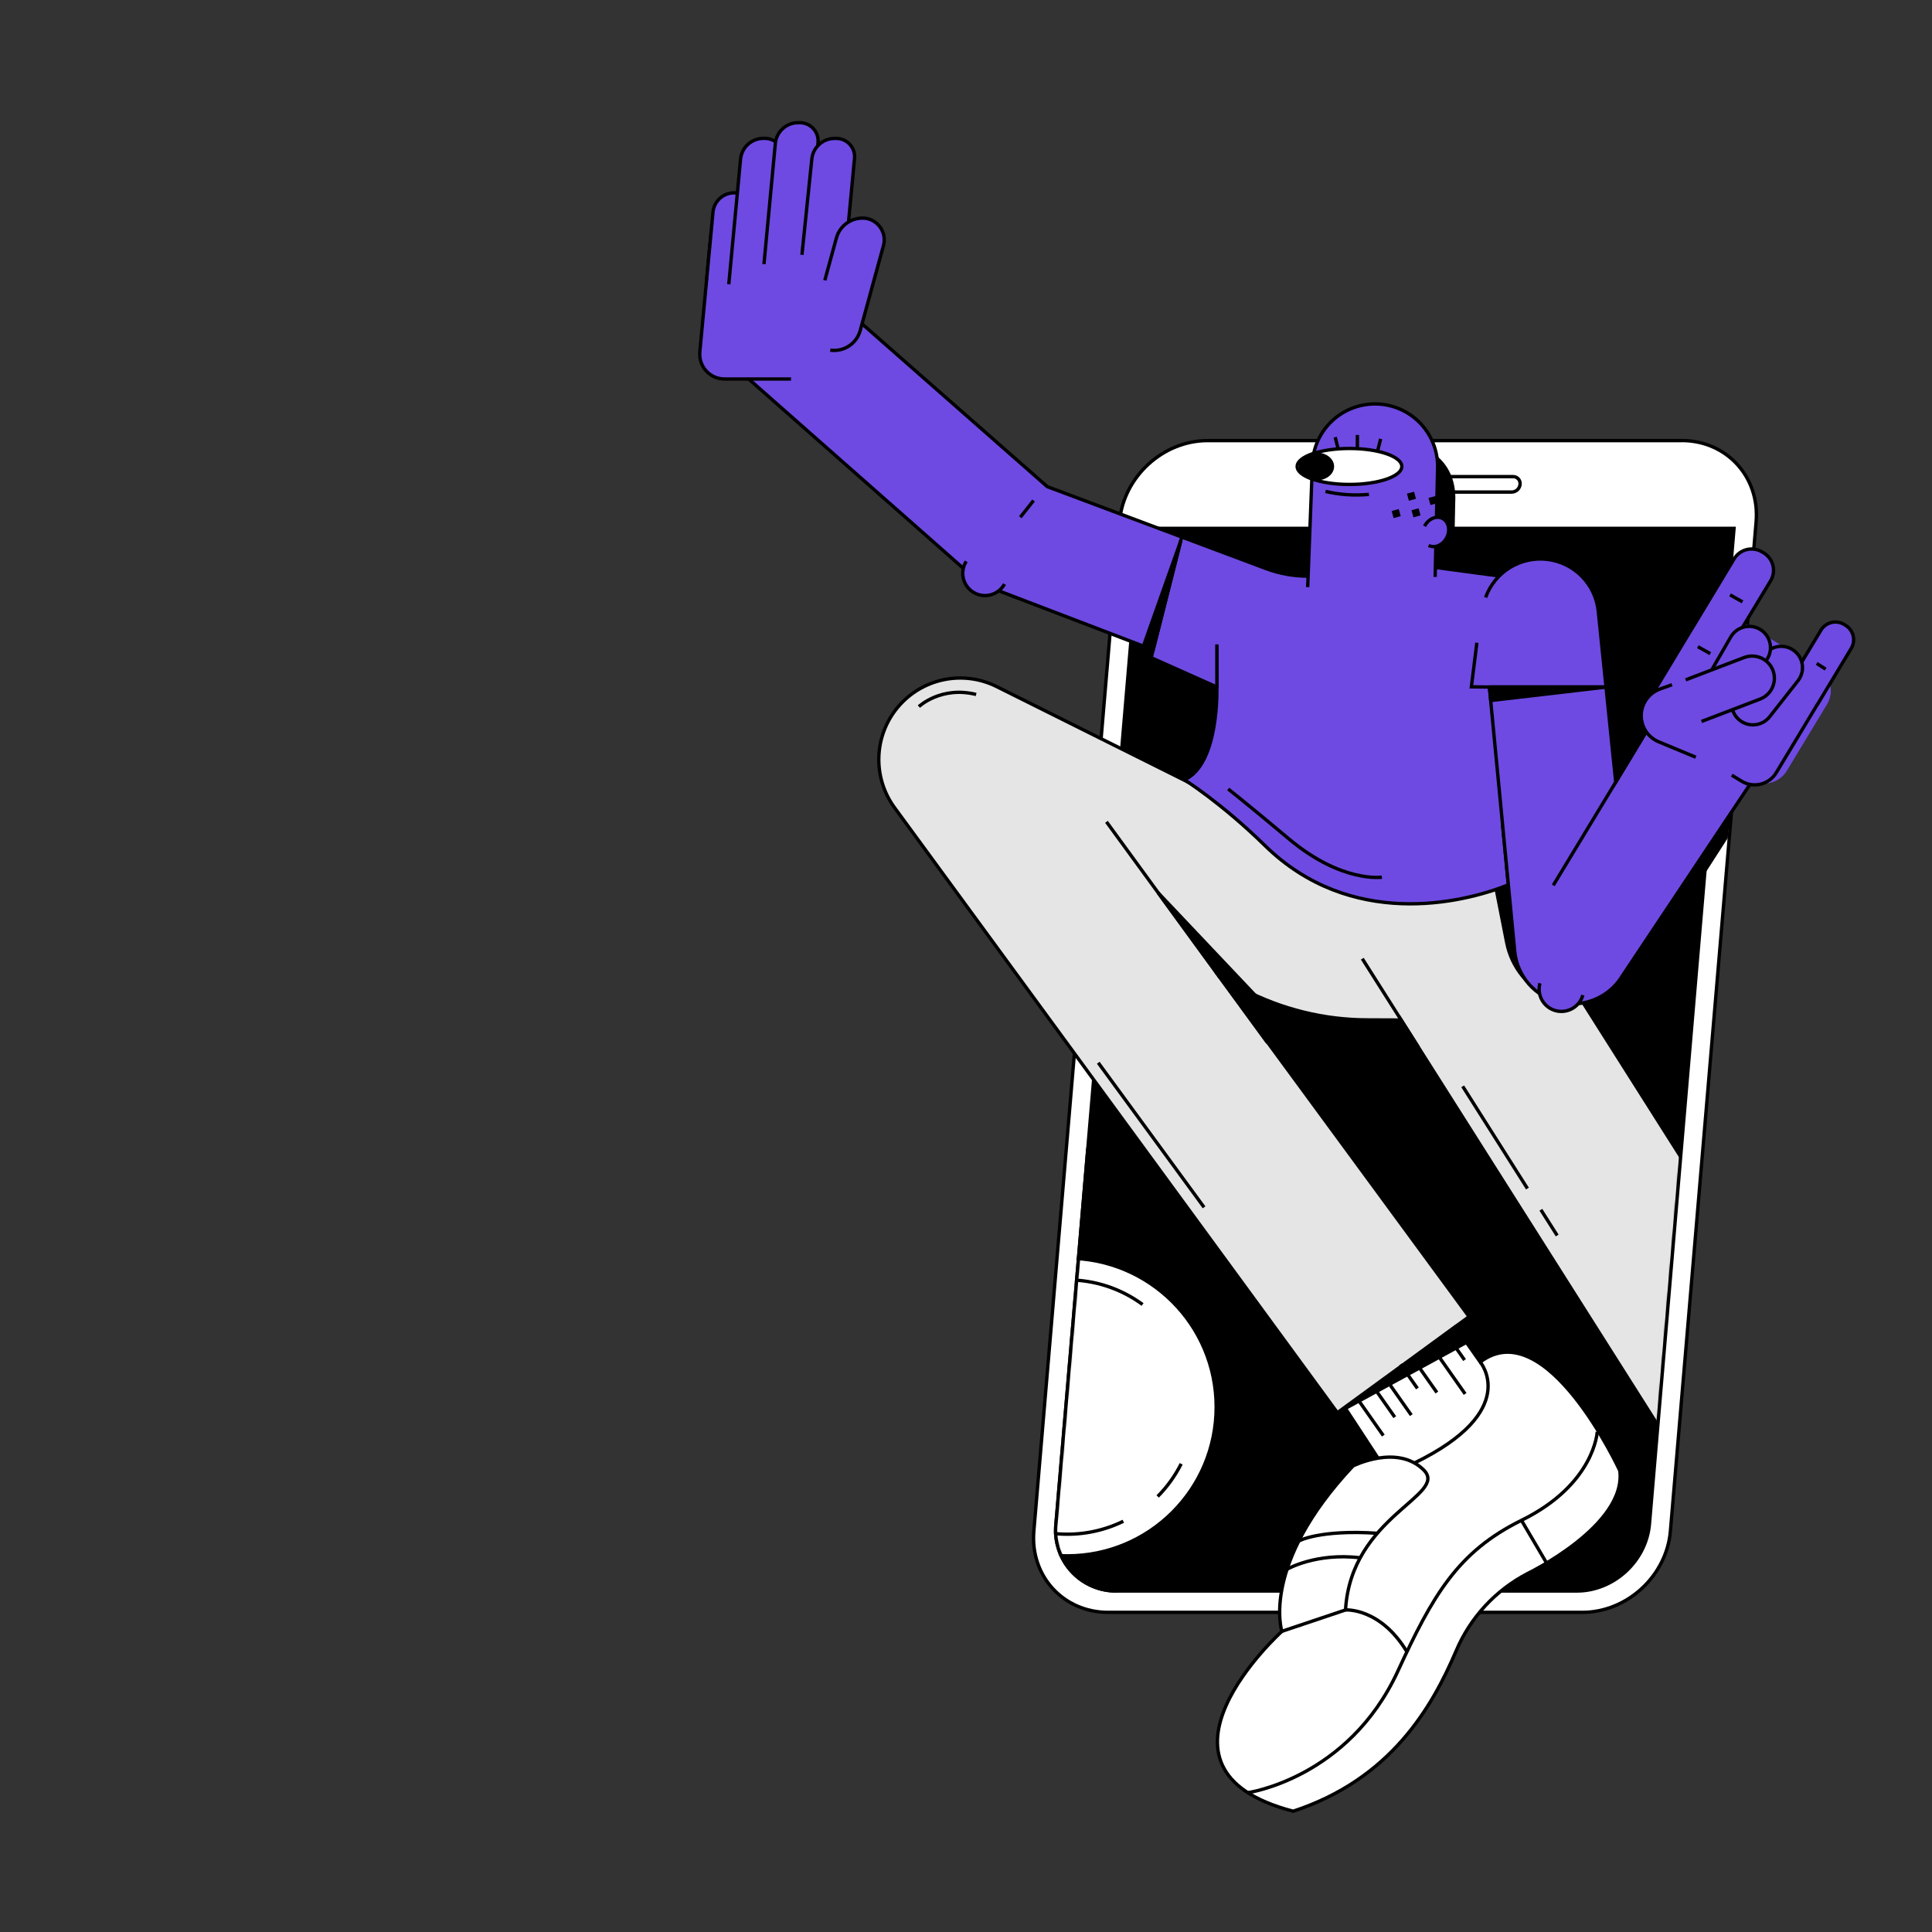 <svg xmlns="http://www.w3.org/2000/svg" width="750" height="750" viewBox="0 0 750 750" fill="none"><rect x="0" y="0" width="750" height="750" fill="#333333" stroke="none"/><g clip-path="url(#clip0_1145_5014)"><g clip-path="url(#clip1_1145_5014)"><path d="M640.32 591.629C639.1 605.979 626.48 617.629 612.12 617.629H433.7C430.368 617.688 427.062 617.037 424 615.721C420.939 614.404 418.192 612.452 415.942 609.993C413.693 607.535 411.992 604.626 410.952 601.46C409.912 598.294 409.556 594.943 409.91 591.629L442.73 205.119H673.15L640.32 591.629Z" fill="black" stroke="black" stroke-width="1.3" stroke-miterlimit="10"></path><mask id="mask0_1145_5014" style="mask-type:luminance" maskUnits="userSpaceOnUse" x="409" y="205" width="265" height="413"><path d="M640.32 591.629C639.1 605.979 626.48 617.629 612.12 617.629H433.7C430.368 617.688 427.062 617.037 424 615.721C420.939 614.404 418.192 612.452 415.942 609.993C413.693 607.535 411.992 604.626 410.952 601.46C409.912 598.294 409.556 594.943 409.91 591.629L442.73 205.119H673.15L640.32 591.629Z" fill="white"></path></mask><g mask="url(#mask0_1145_5014)"><path d="M695.92 635.919L528.84 372.159C526.611 368.641 525.098 364.717 524.389 360.613C523.68 356.509 523.788 352.305 524.708 348.243C525.628 344.18 527.341 340.34 529.749 336.941C532.157 333.543 535.212 330.654 538.74 328.439C545.827 323.992 554.386 322.533 562.545 324.381C570.705 326.229 577.801 331.233 582.28 338.299L749.5 602.299L695.92 635.919Z" fill="#E5E5E5" stroke="black" stroke-width="1.3" stroke-miterlimit="10"></path><path d="M581.01 346.088L584.91 365.918C585.845 370.69 587.943 375.157 591.018 378.924C594.094 382.69 598.051 385.639 602.54 387.508L607.91 388.838L598.1 339.568L581.01 346.088Z" fill="black" stroke="black" stroke-width="1.3" stroke-linejoin="round"></path></g><path d="M552.24 219.609L586.16 224.159V343.699H490.3C487.948 343.699 485.619 343.236 483.446 342.336C481.273 341.436 479.299 340.117 477.636 338.454C475.973 336.791 474.653 334.816 473.753 332.643C472.853 330.47 472.39 328.141 472.39 325.789V223.639L499.27 223.689" fill="#6E4AE2"></path><path d="M552.24 219.609L586.16 224.159V343.699H490.3C487.948 343.699 485.619 343.236 483.446 342.336C481.273 341.436 479.299 340.117 477.636 338.454C475.973 336.791 474.653 334.816 473.753 332.643C472.853 330.47 472.39 328.141 472.39 325.789V223.639L499.27 223.689" stroke="black" stroke-width="1.3" stroke-miterlimit="10"></path><path d="M652.82 171.04H468.82C451.4 171.04 436.07 185.17 434.59 202.6L401.34 594.38C399.86 611.8 412.79 625.92 430.21 625.92H614.21C631.64 625.92 646.97 611.78 648.45 594.36L681.72 202.58C683.2 185.15 670.27 171.02 652.84 171.02L652.82 171.04ZM640.32 591.63C639.1 605.98 626.48 617.63 612.12 617.63H433.7C430.368 617.688 427.062 617.037 424 615.721C420.939 614.405 418.192 612.452 415.943 609.994C413.693 607.535 411.992 604.626 410.952 601.46C409.912 598.294 409.557 594.943 409.91 591.63L442.73 205.12H673.15L640.32 591.63Z" fill="white" stroke="black" stroke-width="1.3" stroke-miterlimit="10"></path><path d="M586.86 191.02H531.41C531.027 191.027 530.646 190.952 530.294 190.799C529.942 190.647 529.627 190.421 529.369 190.137C529.112 189.853 528.918 189.517 528.801 189.152C528.684 188.787 528.646 188.401 528.69 188.02C528.764 187.21 529.135 186.455 529.731 185.902C530.327 185.348 531.107 185.034 531.92 185.02H587.37C587.754 185.013 588.134 185.088 588.486 185.241C588.838 185.393 589.153 185.619 589.411 185.903C589.669 186.187 589.862 186.523 589.98 186.888C590.097 187.253 590.134 187.639 590.09 188.02C590.016 188.83 589.646 189.585 589.049 190.138C588.453 190.692 587.674 191.006 586.86 191.02Z" fill="white" stroke="black" stroke-width="1.3" stroke-miterlimit="10"></path><path d="M519.57 219.649L521.01 196.559C521.33 184.179 529.89 173.99 540.9 172.91C554.07 171.62 565.13 180.14 564.27 194.91L563.83 216.099" fill="black"></path><path d="M519.57 219.649L521.01 196.559C521.33 184.179 529.89 173.99 540.9 172.91C554.07 171.62 565.13 180.14 564.27 194.91L563.83 216.099" stroke="black" stroke-width="1.3" stroke-miterlimit="10"></path><path d="M472.39 261.739L382.57 227.389C380.611 226.367 378.815 225.059 377.24 223.509L285.81 142.859C281.537 138.658 279.109 132.932 279.058 126.94C279.033 123.973 279.592 121.03 280.705 118.28C281.817 115.529 283.46 113.025 285.54 110.909C287.62 108.794 290.097 107.108 292.828 105.95C295.559 104.791 298.492 104.182 301.459 104.157C307.451 104.106 313.217 106.438 317.49 110.639L406.55 188.919L491.44 220.719C496.62 222.661 502.108 223.657 507.64 223.659" fill="#6E4AE2"></path><path d="M472.39 261.739L382.57 227.389C380.611 226.367 378.815 225.059 377.24 223.509L285.81 142.859C281.537 138.658 279.109 132.932 279.058 126.94C279.033 123.973 279.592 121.03 280.705 118.28C281.817 115.529 283.46 113.025 285.54 110.909C287.62 108.794 290.097 107.108 292.828 105.95C295.559 104.791 298.492 104.182 301.459 104.157C307.451 104.106 313.217 106.438 317.49 110.639L406.55 188.919L491.44 220.719C496.62 222.661 502.108 223.657 507.64 223.659" stroke="black" stroke-width="1.3" stroke-miterlimit="10"></path><path d="M325.22 136.389L329.44 91.619C329.591 90.259 329.45 88.883 329.028 87.582C328.605 86.281 327.911 85.085 326.991 84.072C326.07 83.06 324.945 82.256 323.69 81.712C322.434 81.168 321.078 80.898 319.71 80.919H287.66C284.74 80.986 281.944 82.106 279.784 84.072C277.625 86.038 276.249 88.719 275.91 91.619L271.69 136.389C271.533 137.752 271.669 139.132 272.089 140.439C272.508 141.745 273.202 142.946 274.123 143.963C275.044 144.979 276.171 145.788 277.43 146.334C278.688 146.88 280.048 147.151 281.42 147.129H307.08" fill="#6E4AE2"></path><path d="M325.22 136.389L329.44 91.619C329.591 90.259 329.45 88.883 329.028 87.582C328.605 86.281 327.911 85.085 326.991 84.072C326.07 83.06 324.945 82.256 323.69 81.712C322.434 81.168 321.078 80.898 319.71 80.919H287.66C284.74 80.986 281.944 82.106 279.784 84.072C277.625 86.038 276.249 88.719 275.91 91.619L271.69 136.389C271.533 137.752 271.669 139.132 272.089 140.439C272.508 141.745 273.202 142.946 274.123 143.963C275.044 144.979 276.171 145.788 277.43 146.334C278.688 146.88 280.048 147.151 281.42 147.129H307.08" stroke="black" stroke-width="1.3" stroke-miterlimit="10"></path><path d="M274.29 108.82L276.8 82.17C277.024 80.19 277.958 78.359 279.429 77.015C280.9 75.671 282.808 74.905 284.8 74.86C285.733 74.847 286.657 75.033 287.512 75.405C288.367 75.777 289.133 76.328 289.759 77.02C290.384 77.711 290.855 78.529 291.14 79.417C291.425 80.305 291.517 81.243 291.41 82.17L289.79 99.36" fill="#6E4AE2"></path><path d="M274.29 108.82L276.8 82.17C277.024 80.19 277.958 78.359 279.429 77.015C280.9 75.671 282.808 74.905 284.8 74.86C285.733 74.847 286.657 75.033 287.512 75.405C288.367 75.777 289.133 76.328 289.759 77.02C290.384 77.711 290.855 78.529 291.14 79.417C291.425 80.305 291.517 81.243 291.41 82.17L289.79 99.36" stroke="black" stroke-width="1.3" stroke-miterlimit="10"></path><path d="M282.91 110.349L287.5 61.609C287.741 59.471 288.75 57.493 290.339 56.042C291.928 54.591 293.989 53.766 296.14 53.719H296.9C297.904 53.71 298.899 53.914 299.818 54.318C300.737 54.722 301.56 55.316 302.232 56.062C302.904 56.808 303.411 57.689 303.717 58.645C304.023 59.601 304.123 60.611 304.01 61.609L300.48 98.999" fill="#6E4AE2"></path><path d="M282.91 110.349L287.5 61.609C287.741 59.471 288.75 57.493 290.339 56.042C291.928 54.591 293.989 53.766 296.14 53.719H296.9C297.904 53.71 298.899 53.914 299.818 54.318C300.737 54.722 301.56 55.316 302.232 56.062C302.904 56.808 303.411 57.689 303.717 58.645C304.023 59.601 304.123 60.611 304.01 61.609L300.48 98.999" stroke="black" stroke-width="1.3" stroke-miterlimit="10"></path><path d="M296.57 102.52L301 55.52C301.241 53.384 302.249 51.407 303.835 49.956C305.422 48.506 307.481 47.679 309.63 47.63H310.4C311.408 47.613 312.407 47.812 313.331 48.213C314.256 48.614 315.084 49.208 315.76 49.955C316.436 50.702 316.945 51.585 317.252 52.545C317.559 53.505 317.657 54.519 317.54 55.52L313.9 94.17" fill="#6E4AE2"></path><path d="M296.57 102.52L301 55.52C301.241 53.384 302.249 51.407 303.835 49.956C305.422 48.506 307.481 47.679 309.63 47.63H310.4C311.408 47.613 312.407 47.812 313.331 48.213C314.256 48.614 315.084 49.208 315.76 49.955C316.436 50.702 316.945 51.585 317.252 52.545C317.559 53.505 317.657 54.519 317.54 55.52L313.9 94.17" stroke="black" stroke-width="1.3" stroke-miterlimit="10"></path><path d="M311.31 98.919L315.16 61.629C315.402 59.491 316.41 57.513 317.999 56.062C319.588 54.612 321.649 53.786 323.8 53.739H324.56C325.568 53.723 326.568 53.922 327.493 54.322C328.417 54.723 329.246 55.317 329.923 56.064C330.6 56.811 331.109 57.694 331.418 58.654C331.726 59.613 331.825 60.628 331.71 61.629L328.26 98.189" fill="#6E4AE2"></path><path d="M311.31 98.919L315.16 61.629C315.402 59.491 316.41 57.513 317.999 56.062C319.588 54.612 321.649 53.786 323.8 53.739H324.56C325.568 53.723 326.568 53.922 327.493 54.322C328.417 54.723 329.246 55.317 329.923 56.064C330.6 56.811 331.109 57.694 331.418 58.654C331.726 59.613 331.825 60.628 331.71 61.629L328.26 98.189" stroke="black" stroke-width="1.3" stroke-miterlimit="10"></path><path d="M320.19 108.821L324.7 92.351C325.382 89.89 326.939 87.763 329.079 86.369C331.218 84.975 333.793 84.41 336.32 84.781C337.501 85 338.622 85.468 339.609 86.152C340.596 86.837 341.426 87.723 342.045 88.752C342.664 89.781 343.058 90.93 343.2 92.123C343.342 93.316 343.23 94.525 342.87 95.671L333.92 128.361C333.236 130.818 331.68 132.941 329.542 134.333C327.405 135.725 324.834 136.289 322.31 135.921" fill="#6E4AE2"></path><path d="M320.19 108.821L324.7 92.351C325.382 89.89 326.939 87.763 329.079 86.369C331.218 84.975 333.793 84.41 336.32 84.781C337.501 85 338.622 85.468 339.609 86.152C340.596 86.837 341.426 87.723 342.045 88.752C342.664 89.781 343.058 90.93 343.2 92.123C343.342 93.316 343.23 94.525 342.87 95.671L333.92 128.361C333.236 130.818 331.68 132.941 329.542 134.333C327.405 135.725 324.834 136.289 322.31 135.921" stroke="black" stroke-width="1.3" stroke-miterlimit="10"></path><path d="M472.39 250.83V282.57" stroke="black" stroke-width="1.3" stroke-miterlimit="10"></path><path d="M458.73 208.5L446.89 255.31L472.39 266.7V250.15" fill="#6E4AE2"></path><path d="M458.73 208.5L446.89 255.31L472.39 266.7V250.15" stroke="black" stroke-width="1.3" stroke-miterlimit="10"></path><path d="M548.56 491.67L574.62 528.74C600.38 509.2 628.81 570.92 628.81 570.92C631.49 592.26 592.96 610.86 592.96 610.86C580.51 617.354 570.712 627.983 565.25 640.92C555.92 662.75 539.94 690.66 502.01 703.11C438.52 686.62 497.62 633.3 497.62 633.3C492.27 606.88 539.62 573.19 539.62 573.19L520.71 544.3" fill="white"></path><path d="M548.56 491.67L574.62 528.74C600.38 509.2 628.81 570.92 628.81 570.92C631.49 592.26 592.96 610.86 592.96 610.86C580.51 617.354 570.712 627.983 565.25 640.92C555.92 662.75 539.94 690.66 502.01 703.11C438.52 686.62 497.62 633.3 497.62 633.3C492.27 606.88 539.62 573.19 539.62 573.19L520.71 544.3" stroke="black" stroke-width="1.3" stroke-miterlimit="10"></path><path d="M497.62 633.28C497.62 633.28 489.17 607.45 525.25 569.08C525.25 569.08 542.35 560.43 552.66 570.62C562.56 580.4 524.44 588.46 522.33 624.98L497.62 633.28Z" fill="white" stroke="black" stroke-width="1.3" stroke-miterlimit="10"></path><path d="M499.62 609.19C499.62 609.19 510.82 602.65 528.03 604.74Z" fill="white"></path><path d="M499.62 609.19C499.62 609.19 510.82 602.65 528.03 604.74" stroke="black" stroke-width="1.3" stroke-miterlimit="10"></path><path d="M504.18 598.209C504.18 598.209 512.18 593.719 534.7 595.209Z" fill="white"></path><path d="M504.18 598.209C504.18 598.209 512.18 593.719 534.7 595.209" stroke="black" stroke-width="1.3" stroke-miterlimit="10"></path><path d="M484.37 695.921C484.37 695.921 523.37 690.451 542.61 648.811C556.15 619.451 565.79 602.441 590.61 590.201C619.08 576.201 620.05 555.801 620.05 555.801" fill="white"></path><path d="M484.37 695.921C484.37 695.921 523.37 690.451 542.61 648.811C556.15 619.451 565.79 602.441 590.61 590.201C619.08 576.201 620.05 555.801 620.05 555.801" stroke="black" stroke-width="1.3" stroke-miterlimit="10"></path><path d="M574.62 528.74C574.62 528.74 590.72 547.65 549.08 567.93" stroke="black" stroke-width="1.3" stroke-miterlimit="10"></path><path d="M522.33 624.98C522.33 624.98 535.74 623.98 546.15 641.19Z" fill="white"></path><path d="M522.33 624.98C522.33 624.98 535.74 623.98 546.15 641.19" stroke="black" stroke-width="1.3" stroke-miterlimit="10"></path><path d="M590.61 590.15L600.38 606.76" stroke="black" stroke-width="1.3" stroke-miterlimit="10"></path><path d="M533.08 339.461L386.63 266.401C380.289 263.312 373.098 262.432 366.199 263.899C359.301 265.366 353.09 269.097 348.555 274.499C344.02 279.901 341.42 286.663 341.169 293.712C340.918 300.76 343.031 307.69 347.17 313.401L519.17 548.401L570.29 511.131L473.44 379.261L482.69 384.081C497.607 391.863 514.185 395.925 531.01 395.921L543.92 395.971" fill="#E5E5E5"></path><path d="M533.08 339.461L386.63 266.401C380.289 263.312 373.098 262.432 366.199 263.899C359.301 265.366 353.09 269.097 348.555 274.499C344.02 279.901 341.42 286.663 341.169 293.712C340.918 300.76 343.031 307.69 347.17 313.401L519.17 548.401L570.29 511.131L473.44 379.261L482.69 384.081C497.607 391.863 514.185 395.925 531.01 395.921L543.92 395.971" stroke="black" stroke-width="1.3" stroke-miterlimit="10"></path><path d="M429.53 319.029L492.04 404.769" stroke="black" stroke-width="1.3" stroke-miterlimit="10"></path><path d="M528.84 372.16L550.68 406.63" stroke="black" stroke-width="1.3" stroke-miterlimit="10"></path><path d="M472.39 266.699C472.39 266.699 473.39 296.699 459.78 302.699C459.78 302.699 474.17 311.699 491.11 328.309C524.21 360.689 567.38 350.819 585.54 343.499L583.32 320.279" fill="#6E4AE2"></path><path d="M472.39 266.699C472.39 266.699 473.39 296.699 459.78 302.699C459.78 302.699 474.17 311.699 491.11 328.309C524.21 360.689 567.38 350.819 585.54 343.499L583.32 320.279" stroke="black" stroke-width="1.3" stroke-miterlimit="10"></path><path d="M507.64 227.92L509.44 181.11C509.441 175.128 511.648 169.357 515.639 164.901C519.63 160.445 525.124 157.617 531.07 156.96C534.541 156.568 538.055 156.929 541.373 158.019C544.691 159.108 547.735 160.901 550.298 163.274C552.861 165.646 554.882 168.544 556.223 171.769C557.564 174.994 558.194 178.47 558.07 181.96L557.12 223.96" fill="#6E4AE2"></path><path d="M507.64 227.92L509.44 181.11C509.441 175.128 511.648 169.357 515.639 164.901C519.63 160.445 525.124 157.617 531.07 156.96C534.541 156.568 538.055 156.929 541.373 158.019C544.691 159.108 547.735 160.901 550.298 163.274C552.861 165.646 554.882 168.544 556.223 171.769C557.564 174.994 558.194 178.47 558.07 181.96L557.12 223.96" stroke="black" stroke-width="1.3" stroke-miterlimit="10"></path><path d="M553.01 204.259C554.52 201.359 557.67 200.019 560.01 201.259C562.35 202.499 563.1 205.849 561.6 208.739C560.1 211.629 556.94 212.979 554.6 211.739" fill="#6E4AE2"></path><path d="M553.01 204.259C554.52 201.359 557.67 200.019 560.01 201.259C562.35 202.499 563.1 205.849 561.6 208.739C560.1 211.629 556.94 212.979 554.6 211.739" stroke="black" stroke-width="1.3" stroke-miterlimit="10"></path><path d="M523.87 188.06C535.087 188.06 544.18 184.935 544.18 181.08C544.18 177.225 535.087 174.1 523.87 174.1C512.653 174.1 503.56 177.225 503.56 181.08C503.56 184.935 512.653 188.06 523.87 188.06Z" fill="white" stroke="black" stroke-width="1.3" stroke-miterlimit="10"></path><path d="M511.04 186.49C514.829 186.49 517.9 184.068 517.9 181.08C517.9 178.092 514.829 175.67 511.04 175.67C507.251 175.67 504.18 178.092 504.18 181.08C504.18 184.068 507.251 186.49 511.04 186.49Z" fill="black"></path><path d="M526.93 168.85V173.87" stroke="black" stroke-width="1.3" stroke-miterlimit="10"></path><path d="M535.96 170.369L534.74 175.239" stroke="black" stroke-width="1.3" stroke-miterlimit="10"></path><path d="M518.32 169.711L519.54 174.571" stroke="black" stroke-width="1.3" stroke-miterlimit="10"></path><path d="M557.309 192.546L554.55 193.299L555.302 196.058L558.061 195.305L557.309 192.546Z" fill="black"></path><path d="M550.697 197.318L547.938 198.07L548.691 200.829L551.45 200.077L550.697 197.318Z" fill="black"></path><path d="M548.934 190.878L546.175 191.631L546.928 194.39L549.687 193.637L548.934 190.878Z" fill="black"></path><path d="M542.998 197.614L540.239 198.367L540.991 201.126L543.75 200.374L542.998 197.614Z" fill="black"></path><path d="M449.71 346.711L487.17 386.291L473.44 379.261L449.71 346.711Z" fill="black" stroke="black" stroke-width="1.3" stroke-linejoin="round"></path><path d="M443.87 250.841L458.36 209.971L447.65 252.281L443.87 250.841Z" fill="black" stroke="black" stroke-width="1.3" stroke-linejoin="round"></path><path d="M476.78 306.279C476.78 306.279 483.39 311.439 500.4 325.699C520.88 342.849 536.45 340.519 536.45 340.519" stroke="black" stroke-width="1.3" stroke-linejoin="round"></path><path d="M598.17 469.631L604.5 479.621" stroke="black" stroke-width="1.3" stroke-linejoin="round"></path><path d="M567.82 421.711L592.95 461.391" stroke="black" stroke-width="1.3" stroke-linejoin="round"></path><path d="M426.35 412.561L467.42 468.681" stroke="black" stroke-width="1.3" stroke-miterlimit="10"></path><path d="M356.71 274.3C356.71 274.3 365.25 266.18 378.93 269.59" stroke="black" stroke-width="1.3" stroke-miterlimit="10"></path><path d="M389.94 226.74C389.38 227.752 388.622 228.642 387.712 229.356C386.802 230.071 385.757 230.595 384.641 230.898C383.524 231.2 382.358 231.276 381.211 231.12C380.065 230.963 378.962 230.578 377.967 229.987C376.972 229.397 376.106 228.612 375.42 227.68C374.735 226.748 374.243 225.688 373.975 224.562C373.706 223.437 373.667 222.269 373.858 221.128C374.05 219.987 374.469 218.896 375.09 217.92" fill="#6E4AE2"></path><path d="M389.94 226.74C389.38 227.752 388.622 228.642 387.712 229.356C386.802 230.071 385.757 230.595 384.641 230.898C383.524 231.2 382.358 231.276 381.211 231.12C380.065 230.963 378.962 230.578 377.967 229.987C376.972 229.397 376.106 228.612 375.42 227.68C374.735 226.748 374.243 225.688 373.975 224.562C373.706 223.437 373.667 222.269 373.858 221.128C374.05 219.987 374.469 218.896 375.09 217.92" stroke="black" stroke-width="1.3" stroke-miterlimit="10"></path><path d="M561.44 517.869L568.54 527.969" stroke="black" stroke-width="1.3" stroke-miterlimit="10"></path><path d="M527.15 543.279L537 557.289" stroke="black" stroke-width="1.3" stroke-miterlimit="10"></path><path d="M534.35 540.039L541.45 550.139" stroke="black" stroke-width="1.3" stroke-miterlimit="10"></path><path d="M538.84 536.51L547.86 549.34" stroke="black" stroke-width="1.3" stroke-miterlimit="10"></path><path d="M549.08 528.18L557.79 540.57" stroke="black" stroke-width="1.3" stroke-miterlimit="10"></path><path d="M558.01 525.82L568.76 541.12" stroke="black" stroke-width="1.3" stroke-miterlimit="10"></path><path d="M543.68 529.65L550.24 538.98" stroke="black" stroke-width="1.3" stroke-miterlimit="10"></path><path d="M522.34 546.701L564.99 515.051L569.26 521.111L522.34 546.701Z" fill="black" stroke="black" stroke-width="1.3" stroke-miterlimit="10"></path><path d="M576.71 231.92C578.449 227.096 581.777 223.008 586.148 220.325C590.518 217.643 595.67 216.526 600.759 217.159C605.847 217.792 610.569 220.136 614.149 223.807C617.729 227.478 619.955 232.257 620.46 237.36L627.23 303.62L642.23 278.76C643.766 276.221 645.786 274.01 648.177 272.253C650.567 270.495 653.28 269.226 656.161 268.517C659.042 267.808 662.035 267.673 664.967 268.121C667.9 268.568 670.716 269.589 673.255 271.125C675.793 272.661 678.004 274.681 679.762 277.072C681.519 279.462 682.789 282.175 683.498 285.056C684.207 287.937 684.342 290.929 683.894 293.862C683.447 296.795 682.426 299.611 680.89 302.15L629.79 378.81C627.778 382.134 624.944 384.884 621.559 386.793C618.175 388.703 614.356 389.707 610.47 389.71C608.788 389.707 607.111 389.519 605.47 389.15C600.841 388.093 596.662 385.605 593.528 382.038C590.393 378.471 588.463 374.007 588.01 369.28L577.08 255.28" fill="#6E4AE2"></path><path d="M576.71 231.92C578.449 227.096 581.777 223.008 586.148 220.325C590.518 217.643 595.67 216.526 600.759 217.159C605.847 217.792 610.569 220.136 614.149 223.807C617.729 227.478 619.955 232.257 620.46 237.36L627.23 303.62L642.23 278.76C643.766 276.221 645.786 274.01 648.177 272.253C650.567 270.495 653.28 269.226 656.161 268.517C659.042 267.808 662.035 267.673 664.967 268.121C667.9 268.568 670.716 269.589 673.255 271.125C675.793 272.661 678.004 274.681 679.762 277.072C681.519 279.462 682.789 282.175 683.498 285.056C684.207 287.937 684.342 290.929 683.894 293.862C683.447 296.795 682.426 299.611 680.89 302.15L629.79 378.81C627.778 382.134 624.944 384.884 621.559 386.793C618.175 388.703 614.356 389.707 610.47 389.71C608.788 389.707 607.111 389.519 605.47 389.15C600.841 388.093 596.662 385.605 593.528 382.038C590.393 378.471 588.463 374.007 588.01 369.28L577.08 255.28" stroke="black" stroke-width="1.3" stroke-miterlimit="10"></path><path d="M639.05 284.061L602.97 343.701" stroke="black" stroke-width="1.3" stroke-miterlimit="10"></path><path d="M623.79 266.7H578.22L571.19 266.63L573.32 249.51" fill="#6E4AE2"></path><path d="M623.79 266.7H578.22L571.19 266.63L573.32 249.51" stroke="black" stroke-width="1.3" stroke-miterlimit="10"></path><path d="M623.62 266.699L578.73 271.939L578.22 266.699H623.62Z" fill="black" stroke="black" stroke-width="1.3" stroke-linejoin="round"></path><path d="M614.46 386.289C614.159 387.383 613.645 388.407 612.948 389.302C612.251 390.198 611.384 390.947 610.397 391.507C609.411 392.068 608.323 392.428 607.197 392.568C606.071 392.709 604.929 392.626 603.835 392.324C602.741 392.023 601.717 391.509 600.822 390.812C599.927 390.115 599.177 389.248 598.617 388.262C598.057 387.275 597.696 386.188 597.556 385.062C597.416 383.936 597.499 382.793 597.8 381.699" fill="#6E4AE2"></path><path d="M614.46 386.289C614.159 387.383 613.645 388.407 612.948 389.302C612.251 390.198 611.384 390.947 610.397 391.507C609.411 392.068 608.323 392.428 607.197 392.568C606.071 392.709 604.929 392.626 603.835 392.324C602.741 392.023 601.717 391.509 600.822 390.812C599.927 390.115 599.177 389.248 598.617 388.262C598.057 387.275 597.696 386.188 597.556 385.062C597.416 383.936 597.499 382.793 597.8 381.699" stroke="black" stroke-width="1.3" stroke-miterlimit="10"></path><path d="M659.691 243.541L644.179 269.195C641.379 273.826 642.863 279.85 647.494 282.65L679.658 302.098C684.289 304.898 690.313 303.414 693.113 298.783L708.625 273.129C711.425 268.498 709.941 262.474 705.31 259.674L673.146 240.226C668.515 237.426 662.491 238.91 659.691 243.541Z" fill="#6E4AE2" stroke="#6E4AE2" stroke-width="1.367" stroke-miterlimit="10"></path><path d="M701.61 261.039C702.707 261.698 703.663 262.567 704.424 263.596C705.185 264.625 705.735 265.793 706.044 267.035C706.352 268.277 706.412 269.568 706.221 270.833C706.03 272.098 705.591 273.314 704.93 274.409L689.53 299.969C688.196 302.183 686.036 303.777 683.527 304.399C681.018 305.022 678.365 304.623 676.15 303.289L672.28 300.919" fill="#6E4AE2"></path><path d="M701.61 261.039C702.707 261.698 703.663 262.567 704.424 263.596C705.185 264.625 705.735 265.793 706.044 267.035C706.352 268.277 706.412 269.568 706.221 270.833C706.03 272.098 705.591 273.314 704.93 274.409L689.53 299.969C688.196 302.183 686.036 303.777 683.527 304.399C681.018 305.022 678.365 304.623 676.15 303.289L672.28 300.919" stroke="black" stroke-width="1.3" stroke-miterlimit="10"></path><path d="M656.88 291.68L644.11 283.98C641.898 282.644 640.306 280.485 639.684 277.977C639.061 275.469 639.459 272.816 640.79 270.6L656.2 245.04L657.2 243.43L673.2 216.92C674.285 215.139 676.029 213.857 678.053 213.355C680.078 212.854 682.219 213.172 684.01 214.24L684.67 214.63C686.455 215.717 687.739 217.465 688.241 219.493C688.743 221.522 688.423 223.667 687.35 225.46L671.35 251.97" fill="#6E4AE2"></path><path d="M656.88 291.68L644.11 283.98C641.898 282.644 640.306 280.485 639.684 277.977C639.061 275.469 639.459 272.816 640.79 270.6L656.2 245.04L657.2 243.43L673.2 216.92C674.285 215.139 676.029 213.857 678.053 213.355C680.078 212.854 682.219 213.172 684.01 214.24L684.67 214.63C686.455 215.717 687.739 217.465 688.241 219.493C688.743 221.522 688.423 223.667 687.35 225.46L671.35 251.97" stroke="black" stroke-width="1.3" stroke-miterlimit="10"></path><path d="M693.71 266.509L706.89 244.639C707.335 243.902 707.92 243.26 708.614 242.749C709.307 242.238 710.094 241.869 710.93 241.663C711.766 241.457 712.634 241.418 713.485 241.547C714.336 241.677 715.153 241.973 715.89 242.419L716.41 242.729C717.147 243.174 717.789 243.76 718.3 244.453C718.811 245.146 719.18 245.933 719.386 246.769C719.592 247.605 719.631 248.473 719.502 249.324C719.372 250.175 719.076 250.993 718.63 251.729L705.46 273.599" fill="#6E4AE2"></path><path d="M693.71 266.509L706.89 244.639C707.335 243.902 707.92 243.26 708.614 242.749C709.307 242.238 710.094 241.869 710.93 241.663C711.766 241.457 712.634 241.418 713.485 241.547C714.336 241.677 715.153 241.973 715.89 242.419L716.41 242.729C717.147 243.174 717.789 243.76 718.3 244.453C718.811 245.146 719.18 245.933 719.386 246.769C719.592 247.605 719.631 248.473 719.502 249.324C719.372 250.175 719.076 250.993 718.63 251.729L705.46 273.599" stroke="black" stroke-width="1.3" stroke-miterlimit="10"></path><path d="M684.956 254.063L673.988 268.006C671.164 271.596 671.785 276.795 675.375 279.619C678.964 282.443 684.164 281.822 686.988 278.232L697.956 264.289C700.78 260.699 700.159 255.5 696.569 252.676C692.979 249.852 687.78 250.473 684.956 254.063Z" fill="#6E4AE2" stroke="black" stroke-width="1.3" stroke-miterlimit="10"></path><path d="M671.865 247.291L662.995 262.654C660.712 266.61 662.067 271.668 666.022 273.951C669.978 276.235 675.036 274.88 677.319 270.924L686.189 255.561C688.473 251.606 687.118 246.548 683.162 244.264C679.207 241.98 674.149 243.336 671.865 247.291Z" fill="#6E4AE2" stroke="black" stroke-width="1.3" stroke-miterlimit="10"></path><path d="M654.37 263.92L677.11 255.24C679.252 254.43 681.628 254.501 683.717 255.438C685.807 256.375 687.44 258.101 688.26 260.24C689.07 262.38 688.998 264.755 688.061 266.843C687.124 268.931 685.398 270.562 683.26 271.38L660.52 280.07" fill="#6E4AE2"></path><path d="M654.37 263.92L677.11 255.24C679.252 254.43 681.628 254.501 683.717 255.438C685.807 256.375 687.44 258.101 688.26 260.24C689.07 262.38 688.998 264.755 688.061 266.843C687.124 268.931 685.398 270.562 683.26 271.38L660.52 280.07" stroke="black" stroke-width="1.3" stroke-miterlimit="10"></path><path d="M649.07 265.801L644.36 267.501C642.159 268.301 640.271 269.783 638.97 271.731C637.67 273.679 637.025 275.991 637.13 278.331C637.23 280.407 637.915 282.413 639.108 284.116C640.301 285.818 641.952 287.148 643.87 287.951L658.29 293.951" fill="#6E4AE2"></path><path d="M649.07 265.801L644.36 267.501C642.159 268.301 640.271 269.783 638.97 271.731C637.67 273.679 637.025 275.991 637.13 278.331C637.23 280.407 637.915 282.413 639.108 284.116C640.301 285.818 641.952 287.148 643.87 287.951L658.29 293.951" stroke="black" stroke-width="1.3" stroke-miterlimit="10"></path><path d="M671.6 230.93L676.45 233.65" stroke="black" stroke-width="1.3" stroke-miterlimit="10"></path><path d="M659.1 251.039L663.94 253.749" stroke="black" stroke-width="1.3" stroke-miterlimit="10"></path><path d="M705.24 257.529L708.71 259.769" stroke="black" stroke-width="1.3" stroke-miterlimit="10"></path><mask id="mask1_1145_5014" style="mask-type:luminance" maskUnits="userSpaceOnUse" x="409" y="168" width="268" height="450"><path d="M676.44 168.85L640.32 591.63C639.1 605.98 626.48 617.63 612.12 617.63H433.7C430.368 617.688 427.062 617.038 424 615.721C420.939 614.405 418.192 612.452 415.942 609.994C413.693 607.535 411.992 604.626 410.952 601.46C409.912 598.294 409.556 594.943 409.91 591.63L422.79 439.99" fill="white"></path></mask><g mask="url(#mask1_1145_5014)"><path d="M414.35 603.979C446.255 603.979 472.12 578.115 472.12 546.209C472.12 514.304 446.255 488.439 414.35 488.439C382.444 488.439 356.58 514.304 356.58 546.209C356.58 578.115 382.444 603.979 414.35 603.979Z" fill="white" stroke="black" stroke-width="1.3" stroke-miterlimit="10"></path><path d="M458.53 568.25C456.177 572.928 453.099 577.204 449.41 580.92Z" fill="white"></path><path d="M458.53 568.25C456.177 572.928 453.099 577.204 449.41 580.92" stroke="black" stroke-width="1.3" stroke-miterlimit="10"></path><path d="M414.35 496.85C424.851 496.831 435.081 500.178 443.54 506.4Z" fill="white"></path><path d="M414.35 496.85C424.851 496.831 435.081 500.178 443.54 506.4" stroke="black" stroke-width="1.3" stroke-miterlimit="10"></path><path d="M436.07 590.549C428.718 594.147 420.587 595.862 412.408 595.541C404.229 595.22 396.257 592.872 389.21 588.709" fill="white"></path><path d="M436.07 590.549C428.718 594.147 420.587 595.862 412.408 595.541C404.229 595.22 396.257 592.872 389.21 588.709" stroke="black" stroke-width="1.3" stroke-miterlimit="10"></path></g><path d="M433.7 617.621C430.368 617.679 427.062 617.029 424 615.712C420.939 614.396 418.192 612.444 415.942 609.985C413.693 607.526 411.992 604.618 410.952 601.451C409.912 598.285 409.556 594.934 409.91 591.621L422.3 445.721" stroke="black" stroke-width="1.3" stroke-miterlimit="10"></path><path d="M514.55 190.77C520.071 192.063 525.765 192.452 531.41 191.92Z" fill="#6E4AE2"></path><path d="M514.55 190.77C520.071 192.063 525.765 192.452 531.41 191.92" stroke="black" stroke-width="1.3" stroke-miterlimit="10"></path><path d="M401.23 194.301L396.08 200.801" stroke="black" stroke-width="1.3" stroke-miterlimit="10"></path><path d="M670.69 325.379L660.65 340.999L661.67 331.569L671.69 316.539L670.69 325.379Z" fill="black"></path></g></g><defs><clipPath id="clip0_1145_5014"><rect width="750" height="750" fill="white"></rect></clipPath><clipPath id="clip1_1145_5014"><rect width="479.41" height="656.77" fill="white" transform="translate(271 47)"></rect></clipPath></defs></svg>